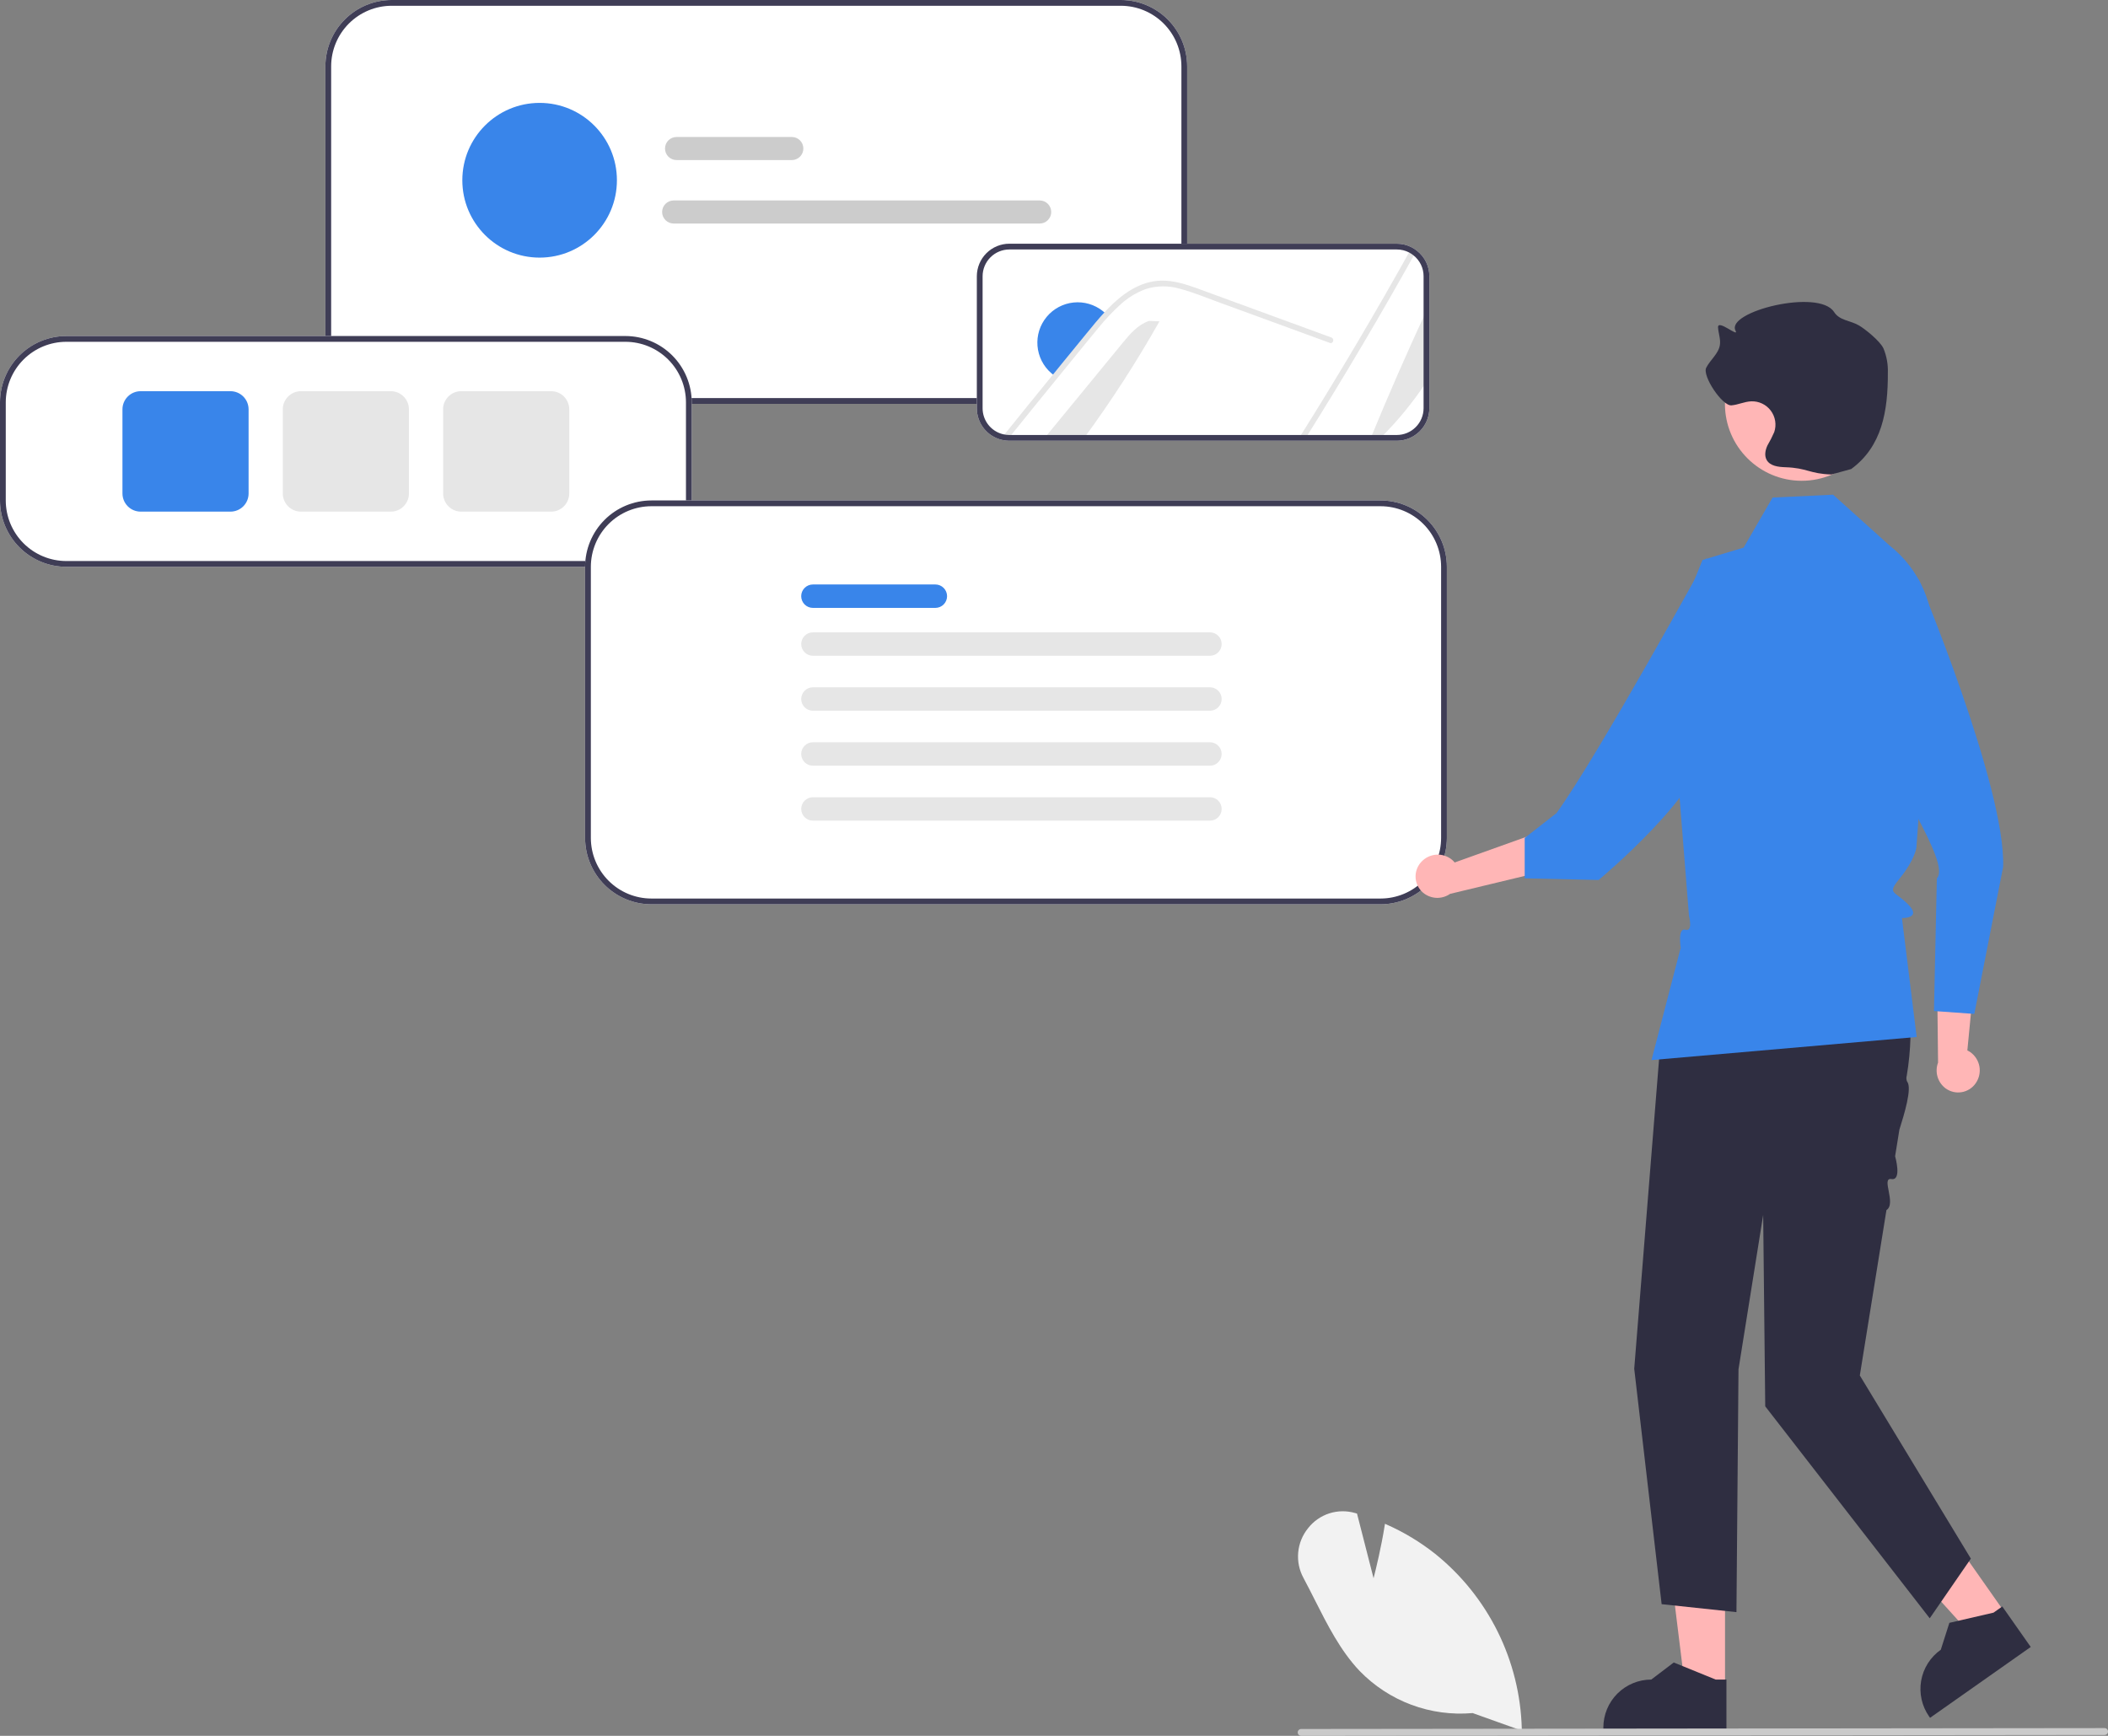 <svg width="323" height="266" viewBox="0 0 323 266" fill="none" xmlns="http://www.w3.org/2000/svg">
<rect x="0" y="0" width="323" height="266" fill="#808080" stroke="none"/>
<g clip-path="url(#clip0_235_761)">
<path d="M171.747 61.886H60.015C57.322 61.883 54.74 60.81 52.836 58.904C50.932 56.998 49.86 54.414 49.857 51.719V10.167C49.861 7.471 50.932 4.887 52.836 2.981C54.74 1.075 57.322 0.003 60.015 0H171.747C174.44 0.003 177.022 1.075 178.927 2.981C180.831 4.887 181.902 7.471 181.905 10.167V51.719C181.902 54.414 180.831 56.998 178.927 58.904C177.022 60.81 174.44 61.883 171.747 61.886Z" fill="white"/>
<path d="M171.747 61.886H60.015C57.322 61.883 54.74 60.81 52.836 58.904C50.932 56.998 49.86 54.414 49.857 51.719V10.167C49.861 7.471 50.932 4.887 52.836 2.981C54.74 1.075 57.322 0.003 60.015 0H171.747C174.44 0.003 177.022 1.075 178.927 2.981C180.831 4.887 181.902 7.471 181.905 10.167V51.719C181.902 54.414 180.831 56.998 178.927 58.904C177.022 60.81 174.44 61.883 171.747 61.886ZM60.015 0.884C57.556 0.887 55.199 1.866 53.46 3.606C51.721 5.346 50.743 7.706 50.741 10.167V51.719C50.743 54.18 51.721 56.539 53.46 58.28C55.199 60.02 57.556 60.999 60.015 61.002H171.747C174.206 60.999 176.564 60.02 178.302 58.28C180.041 56.539 181.019 54.18 181.022 51.719V10.167C181.019 7.706 180.041 5.346 178.302 3.606C176.564 1.866 174.206 0.887 171.747 0.884H60.015Z" fill="#3F3D56"/>
<path d="M214.026 67.541H154.596C154.221 67.536 153.848 67.489 153.483 67.4C152.396 67.138 151.429 66.517 150.738 65.637C150.047 64.757 149.673 63.669 149.676 62.55V42.331C149.678 41.008 150.205 39.741 151.139 38.806C152.074 37.871 153.341 37.346 154.662 37.345H214.026C214.826 37.343 215.615 37.536 216.324 37.908C216.606 38.054 216.873 38.228 217.121 38.428C217.712 38.892 218.19 39.484 218.518 40.16C218.846 40.837 219.015 41.579 219.012 42.331V62.55C219.011 63.873 218.485 65.142 217.55 66.077C216.616 67.013 215.348 67.539 214.026 67.541Z" fill="white"/>
<path d="M210.043 67.099C212.741 60.534 215.584 54.035 218.571 47.6V58.51C216.534 61.611 214.177 64.49 211.54 67.099H210.043Z" fill="#E6E6E6"/>
<path d="M216.844 38.773C211.505 48.361 205.918 57.802 200.084 67.099H199.068C204.999 57.657 210.683 48.057 216.12 38.3C216.376 38.433 216.619 38.591 216.844 38.773Z" fill="#E6E6E6"/>
<path d="M177.662 49.24C174.173 55.415 170.323 61.378 166.131 67.099H160.077C164.043 62.263 168.011 57.427 171.983 52.591C173.122 51.198 174.359 49.74 176.068 49.174L177.662 49.24Z" fill="#E6E6E6"/>
<path d="M169.616 48.25C168.984 48.909 168.379 49.594 167.81 50.306C166.555 51.817 165.319 53.342 164.078 54.863C163.305 55.809 162.532 56.755 161.768 57.701C161.525 57.545 161.295 57.37 161.079 57.179C159.859 56.119 159.102 54.623 158.971 53.011C158.839 51.399 159.344 49.799 160.377 48.555C161.409 47.311 162.888 46.522 164.495 46.355C166.102 46.189 167.711 46.66 168.976 47.666C169.203 47.844 169.418 48.039 169.616 48.25Z" fill="#3985EA"/>
<path d="M203.767 52.547L192.161 48.299L186.398 46.19C184.521 45.505 182.648 44.722 180.71 44.227C179.024 43.745 177.233 43.768 175.56 44.294C174.068 44.846 172.703 45.694 171.546 46.787C171.034 47.26 170.537 47.748 170.058 48.25C169.426 48.909 168.821 49.594 168.251 50.306C166.997 51.817 165.76 53.342 164.519 54.863C163.747 55.809 162.974 56.755 162.21 57.701C159.657 60.826 157.119 63.959 154.596 67.099C154.257 67.095 153.919 67.052 153.589 66.97C156.221 63.699 158.865 60.436 161.521 57.179C161.826 56.799 162.139 56.414 162.448 56.034C163.742 54.447 165.038 52.862 166.335 51.278C167.337 50.053 168.331 48.82 169.417 47.666C169.514 47.56 169.611 47.459 169.713 47.353C171.917 45.072 174.668 43.056 177.963 43.003C179.901 42.972 181.774 43.586 183.576 44.236C185.515 44.939 187.449 45.655 189.388 46.367L201.073 50.646L203.997 51.716C204.514 51.901 204.293 52.741 203.767 52.547Z" fill="#E6E6E6"/>
<path d="M214.026 67.541H154.596C154.221 67.536 153.848 67.489 153.483 67.4C152.396 67.138 151.429 66.517 150.738 65.637C150.047 64.757 149.673 63.669 149.676 62.55V42.331C149.678 41.008 150.205 39.741 151.139 38.806C152.074 37.871 153.341 37.346 154.662 37.345H214.026C214.826 37.343 215.615 37.536 216.324 37.908C216.606 38.054 216.873 38.228 217.121 38.428C217.712 38.892 218.19 39.484 218.518 40.16C218.846 40.837 219.015 41.579 219.012 42.331V62.55C219.011 63.873 218.485 65.142 217.55 66.077C216.616 67.013 215.348 67.539 214.026 67.541ZM154.662 38.229C153.575 38.23 152.533 38.662 151.764 39.431C150.994 40.2 150.561 41.243 150.56 42.331V62.55C150.557 63.471 150.865 64.366 151.433 65.09C152.002 65.815 152.798 66.326 153.693 66.541C153.99 66.614 154.295 66.653 154.602 66.657H214.026C215.114 66.655 216.157 66.222 216.926 65.452C217.695 64.683 218.128 63.639 218.129 62.55V42.331C218.131 41.712 217.992 41.101 217.721 40.545C217.451 39.989 217.058 39.501 216.571 39.12C216.368 38.956 216.149 38.813 215.917 38.692C215.334 38.386 214.685 38.227 214.026 38.229H154.662Z" fill="#3F3D56"/>
<path d="M95.834 86.856H10.158C7.465 86.853 4.883 85.781 2.978 83.875C1.074 81.969 0.003 79.384 0 76.689V61.66C0.003 58.964 1.074 56.38 2.978 54.474C4.883 52.568 7.465 51.496 10.158 51.492H95.834C98.527 51.496 101.109 52.568 103.013 54.474C104.917 56.38 105.988 58.964 105.991 61.66V76.689C105.988 79.384 104.917 81.969 103.013 83.875C101.109 85.781 98.527 86.853 95.834 86.856Z" fill="white"/>
<path d="M95.834 86.856H10.158C7.465 86.853 4.883 85.781 2.978 83.875C1.074 81.969 0.003 79.384 0 76.689V61.66C0.003 58.964 1.074 56.38 2.978 54.474C4.883 52.568 7.465 51.496 10.158 51.492H95.834C98.527 51.496 101.109 52.568 103.013 54.474C104.917 56.38 105.988 58.964 105.991 61.66V76.689C105.988 79.384 104.917 81.969 103.013 83.875C101.109 85.781 98.527 86.853 95.834 86.856ZM10.158 52.377C7.699 52.379 5.341 53.358 3.603 55.099C1.864 56.839 0.886 59.198 0.883 61.66V76.689C0.886 79.15 1.864 81.509 3.603 83.25C5.341 84.99 7.699 85.969 10.158 85.972H95.834C98.293 85.969 100.65 84.99 102.389 83.25C104.127 81.509 105.105 79.15 105.108 76.689V61.66C105.105 59.198 104.127 56.839 102.389 55.099C100.65 53.358 98.293 52.379 95.834 52.377H10.158Z" fill="#3F3D56"/>
<path d="M35.314 78.402H21.54C20.804 78.401 20.098 78.108 19.578 77.587C19.057 77.066 18.764 76.359 18.763 75.623V62.726C18.764 61.989 19.057 61.282 19.578 60.761C20.098 60.24 20.804 59.947 21.54 59.946H35.314C36.05 59.947 36.756 60.24 37.277 60.761C37.797 61.282 38.09 61.989 38.091 62.726V75.623C38.09 76.36 37.797 77.066 37.277 77.587C36.756 78.108 36.05 78.401 35.314 78.402Z" fill="#3985EA"/>
<path d="M59.883 78.402H46.109C45.373 78.401 44.667 78.108 44.146 77.587C43.625 77.066 43.333 76.359 43.332 75.623V62.726C43.333 61.989 43.625 61.282 44.146 60.761C44.667 60.24 45.373 59.947 46.109 59.946H59.883C60.619 59.947 61.325 60.24 61.845 60.761C62.366 61.282 62.659 61.989 62.659 62.726V75.623C62.659 76.36 62.366 77.066 61.845 77.587C61.325 78.108 60.619 78.401 59.883 78.402Z" fill="#E6E6E6"/>
<path d="M84.451 78.402H70.677C69.941 78.401 69.235 78.108 68.715 77.587C68.194 77.066 67.901 76.359 67.9 75.623V62.726C67.901 61.989 68.194 61.282 68.715 60.761C69.235 60.24 69.941 59.947 70.677 59.946H84.451C85.187 59.947 85.893 60.24 86.414 60.761C86.934 61.282 87.227 61.989 87.228 62.726V75.623C87.227 76.36 86.934 77.066 86.414 77.587C85.893 78.108 85.187 78.401 84.451 78.402Z" fill="#E6E6E6"/>
<path d="M121.328 24.528H103.663C103.195 24.528 102.745 24.342 102.414 24.01C102.083 23.678 101.897 23.229 101.897 22.76C101.897 22.291 102.083 21.841 102.414 21.51C102.745 21.178 103.195 20.992 103.663 20.992H121.328C121.797 20.992 122.246 21.178 122.578 21.51C122.909 21.841 123.095 22.291 123.095 22.76C123.095 23.229 122.909 23.678 122.578 24.01C122.246 24.342 121.797 24.528 121.328 24.528Z" fill="#CCCCCC"/>
<path d="M159.309 34.253H103.222C102.753 34.253 102.304 34.067 101.972 33.735C101.641 33.404 101.455 32.954 101.455 32.485C101.455 32.016 101.641 31.566 101.972 31.235C102.304 30.903 102.753 30.717 103.222 30.717H159.309C159.777 30.717 160.227 30.903 160.558 31.235C160.889 31.566 161.075 32.016 161.075 32.485C161.075 32.954 160.889 33.404 160.558 33.735C160.227 34.067 159.777 34.253 159.309 34.253Z" fill="#CCCCCC"/>
<path d="M82.684 39.477C89.225 39.477 94.528 34.17 94.528 27.622C94.528 21.075 89.225 15.767 82.684 15.767C76.143 15.767 70.84 21.075 70.84 27.622C70.84 34.17 76.143 39.477 82.684 39.477Z" fill="#3985EA"/>
<path d="M211.541 138.574H99.809C97.116 138.571 94.534 137.499 92.629 135.593C90.725 133.687 89.654 131.103 89.651 128.408V86.856C89.654 84.16 90.725 81.576 92.63 79.67C94.534 77.764 97.116 76.692 99.809 76.689H211.541C214.234 76.692 216.816 77.764 218.72 79.67C220.624 81.576 221.696 84.16 221.699 86.856V128.408C221.696 131.103 220.624 133.687 218.72 135.593C216.816 137.499 214.234 138.571 211.541 138.574Z" fill="white"/>
<path d="M211.541 138.574H99.809C97.116 138.571 94.534 137.499 92.629 135.593C90.725 133.687 89.654 131.103 89.651 128.408V86.856C89.654 84.16 90.725 81.576 92.63 79.67C94.534 77.764 97.116 76.692 99.809 76.689H211.541C214.234 76.692 216.816 77.764 218.72 79.67C220.624 81.576 221.696 84.16 221.699 86.856V128.408C221.696 131.103 220.624 133.687 218.72 135.593C216.816 137.499 214.234 138.571 211.541 138.574ZM99.809 77.573C97.35 77.576 94.993 78.555 93.254 80.295C91.515 82.035 90.537 84.395 90.534 86.856V128.408C90.537 130.869 91.515 133.228 93.254 134.968C94.993 136.709 97.35 137.688 99.809 137.69H211.541C214 137.688 216.357 136.709 218.096 134.968C219.835 133.228 220.813 130.869 220.815 128.408V86.856C220.813 84.395 219.835 82.035 218.096 80.295C216.357 78.555 214 77.576 211.541 77.573H99.809Z" fill="#3F3D56"/>
<path d="M143.326 93.152H124.558C124.323 93.152 124.09 93.106 123.872 93.016C123.654 92.926 123.456 92.794 123.289 92.628C123.123 92.461 122.99 92.263 122.9 92.045C122.81 91.827 122.763 91.594 122.763 91.358C122.763 91.122 122.81 90.889 122.9 90.671C122.99 90.453 123.123 90.255 123.289 90.089C123.456 89.922 123.654 89.79 123.872 89.7C124.09 89.61 124.323 89.564 124.558 89.564H143.326C143.801 89.565 144.256 89.754 144.592 90.091C144.927 90.427 145.116 90.883 145.116 91.358C145.116 91.833 144.927 92.289 144.592 92.626C144.256 92.962 143.801 93.151 143.326 93.152Z" fill="#3985EA"/>
<path d="M185.397 100.489H124.558C124.083 100.489 123.627 100.3 123.291 99.964C122.955 99.627 122.766 99.171 122.766 98.695C122.766 98.219 122.955 97.763 123.291 97.427C123.627 97.09 124.083 96.901 124.558 96.901H185.397C185.873 96.901 186.329 97.09 186.665 97.427C187.001 97.763 187.19 98.219 187.19 98.695C187.19 99.171 187.001 99.627 186.665 99.964C186.329 100.3 185.873 100.489 185.397 100.489Z" fill="#E6E6E6"/>
<path d="M185.397 108.911H124.558C124.323 108.911 124.09 108.865 123.872 108.775C123.655 108.684 123.457 108.552 123.291 108.386C123.125 108.219 122.993 108.021 122.903 107.804C122.812 107.586 122.766 107.353 122.766 107.117C122.766 106.882 122.812 106.648 122.903 106.431C122.993 106.213 123.125 106.015 123.291 105.849C123.457 105.682 123.655 105.55 123.872 105.46C124.09 105.37 124.323 105.323 124.558 105.323H185.397C185.873 105.323 186.329 105.512 186.665 105.849C187.001 106.185 187.19 106.642 187.19 107.117C187.19 107.593 187.001 108.049 186.665 108.386C186.329 108.722 185.873 108.911 185.397 108.911Z" fill="#E6E6E6"/>
<path d="M185.398 117.333H124.558C124.323 117.334 124.09 117.288 123.872 117.198C123.654 117.108 123.456 116.975 123.289 116.809C123.123 116.642 122.99 116.444 122.9 116.227C122.81 116.009 122.763 115.775 122.763 115.539C122.763 115.304 122.81 115.07 122.9 114.852C122.99 114.634 123.123 114.437 123.289 114.27C123.456 114.103 123.654 113.971 123.872 113.881C124.09 113.791 124.323 113.745 124.558 113.745H185.398C185.872 113.746 186.328 113.936 186.663 114.272C186.999 114.608 187.187 115.064 187.187 115.539C187.187 116.015 186.999 116.471 186.663 116.807C186.328 117.143 185.872 117.333 185.398 117.333Z" fill="#E6E6E6"/>
<path d="M185.397 125.755H124.558C124.083 125.755 123.627 125.566 123.291 125.23C122.955 124.893 122.766 124.437 122.766 123.961C122.766 123.486 122.955 123.029 123.291 122.693C123.627 122.357 124.083 122.168 124.558 122.168H185.397C185.873 122.168 186.329 122.357 186.665 122.693C187.001 123.029 187.19 123.486 187.19 123.961C187.19 124.437 187.001 124.893 186.665 125.23C186.329 125.566 185.873 125.755 185.397 125.755Z" fill="#E6E6E6"/>
<path d="M264.319 258.558L258.187 258.557L255.269 234.88L264.32 234.88L264.319 258.558Z" fill="#FFB6B6"/>
<path d="M264.535 264.961L245.676 264.96V264.721C245.676 262.773 246.449 260.904 247.826 259.526C249.203 258.149 251.07 257.374 253.016 257.374H253.017L256.462 254.758L262.889 257.375L264.535 257.375L264.535 264.961Z" fill="#2F2E41"/>
<path d="M307.304 247.266L302.288 250.796L286.295 233.108L293.699 227.897L307.304 247.266Z" fill="#FFB6B6"/>
<path d="M311.161 252.38L295.734 263.237L295.597 263.042C294.477 261.448 294.036 259.474 294.37 257.554C294.704 255.635 295.787 253.926 297.379 252.805L297.379 252.805L298.694 248.682L305.455 247.122L306.802 246.174L311.161 252.38Z" fill="#2F2E41"/>
<path d="M288.753 140.764L289.263 141.854C292.613 149.016 293.469 157.023 292.167 164.823C292.071 165.127 292.089 165.457 292.219 165.748C293.027 166.696 291.76 170.814 291.034 173.113L290.38 177.178C290.38 177.178 291.465 180.954 289.817 180.677C288.169 180.399 290.623 184.427 289.051 185.436L284.973 210.774L301.986 238.842L295.685 247.987L270.479 215.505L270.164 186.176L266.383 209.828L266.068 247.041L254.605 245.821L250.405 209.743L254.411 159.848L260.712 138.215L288.753 140.764Z" fill="#2F2E41"/>
<path d="M217.756 132.102C218.351 131.437 219.181 131.032 220.07 130.97C220.958 130.909 221.836 131.198 222.516 131.774C222.652 131.894 222.778 132.024 222.893 132.165L234.128 128.143L238.172 133.13L222.187 136.975C221.569 137.406 220.826 137.621 220.074 137.585C219.321 137.549 218.602 137.265 218.028 136.777C217.704 136.496 217.438 136.154 217.246 135.771C217.054 135.387 216.94 134.969 216.909 134.541C216.878 134.113 216.932 133.684 217.067 133.277C217.202 132.869 217.416 132.493 217.697 132.169C217.716 132.146 217.736 132.124 217.756 132.102Z" fill="#FFB6B6"/>
<path d="M280.877 75.805L271.603 76.247L267.168 83.915L260.867 85.808L255.51 99.053L258.796 140.343C258.796 140.343 259.454 142.84 258.242 142.475C257.029 142.111 257.523 145.241 257.523 145.241L253.054 162.445L293.684 158.908L291.428 140.681C291.428 140.681 294.565 140.782 292.359 138.575C290.154 136.367 289.081 137.07 291.2 134.46C293.319 131.851 293.634 129.958 293.634 129.958L294.579 117.029L296.137 98.832C296.385 95.944 295.911 93.041 294.759 90.382C293.607 87.723 291.813 85.393 289.538 83.6L280.877 75.805Z" fill="#3985EA"/>
<path d="M302.766 165.938C303.264 165.198 303.454 164.294 303.296 163.416C303.138 162.539 302.644 161.758 301.919 161.239C301.77 161.136 301.612 161.045 301.449 160.968L302.597 149.081L296.776 146.375L296.961 162.83C296.695 163.535 296.669 164.309 296.887 165.03C297.106 165.751 297.557 166.38 298.17 166.818C298.522 167.064 298.918 167.238 299.336 167.331C299.755 167.423 300.188 167.432 300.61 167.357C301.032 167.282 301.435 167.125 301.796 166.894C302.157 166.664 302.47 166.364 302.715 166.012C302.733 165.988 302.749 165.963 302.766 165.938Z" fill="#FFB6B6"/>
<path d="M293.982 88.756C293.982 88.756 307.337 120.6 306.933 132.828L302.517 155.372L296.334 154.93L296.776 134.596C299.032 132.288 289.59 119.249 286.478 110.073L293.982 88.756Z" fill="#3985EA"/>
<path d="M261.497 85.492C261.497 85.492 244.917 115.71 238.497 124.597L233.623 128.408V134.596L244.955 134.847C244.955 134.847 261.812 120.813 261.182 113.875C260.551 106.937 261.497 85.492 261.497 85.492Z" fill="#3985EA"/>
<path d="M276.068 73.675C282.563 73.675 287.829 68.405 287.829 61.903C287.829 55.401 282.563 50.131 276.068 50.131C269.572 50.131 264.306 55.401 264.306 61.903C264.306 68.405 269.572 73.675 276.068 73.675Z" fill="#FFB6B6"/>
<path d="M280.612 72.71C277.237 72.6 276.931 71.707 273.556 71.597C272.481 71.561 271.213 71.414 270.693 70.472C270.323 69.8 270.494 68.955 270.819 68.261C271.204 67.599 271.552 66.916 271.859 66.214C272.044 65.664 272.093 65.077 272.001 64.504C271.908 63.931 271.678 63.389 271.329 62.924C270.981 62.46 270.525 62.088 270 61.84C269.476 61.592 268.899 61.475 268.32 61.5C267.292 61.545 266.328 62.028 265.304 62.116C263.899 62.238 260.793 57.595 261.44 56.341C262.069 55.121 263.336 54.2 263.535 52.841C263.665 51.952 263.299 51.069 263.249 50.172C263.174 48.841 266.543 51.84 265.926 50.66C264.413 47.764 278.673 44.175 281.02 47.802C281.898 49.157 283.462 49.065 284.855 49.879C285.769 50.412 288.075 52.253 288.6 53.401C289.082 54.571 289.309 55.831 289.268 57.097C289.289 62.982 288.393 68.396 283.65 71.875" fill="#2F2E41"/>
<path d="M225.648 262.509C222.458 262.79 219.247 262.355 216.247 261.235C213.247 260.115 210.536 258.338 208.31 256.035C205.399 252.964 203.402 249.01 201.47 245.187C200.908 244.074 200.326 242.924 199.735 241.821C199.076 240.619 198.791 239.246 198.918 237.881C199.045 236.516 199.578 235.219 200.447 234.159C201.28 233.1 202.411 232.314 203.694 231.904C204.978 231.494 206.354 231.477 207.647 231.857L207.929 231.938L210.466 241.846C210.844 240.369 211.656 237.039 212.169 233.776L212.212 233.503L212.465 233.616C215.114 234.789 217.604 236.291 219.878 238.087C223.906 241.321 227.182 245.394 229.479 250.024C231.776 254.653 233.037 259.727 233.177 264.894L233.183 265.202L225.648 262.509Z" fill="#F2F2F2"/>
<path d="M322.474 265.864L199.37 266C199.23 266 199.096 265.945 198.998 265.846C198.899 265.747 198.844 265.613 198.844 265.474C198.844 265.334 198.899 265.2 198.998 265.101C199.096 265.003 199.23 264.947 199.37 264.947L322.474 264.811C322.543 264.811 322.612 264.825 322.676 264.851C322.74 264.877 322.798 264.916 322.847 264.965C322.896 265.014 322.935 265.072 322.961 265.136C322.988 265.2 323.002 265.269 323.002 265.338C323.002 265.407 322.988 265.476 322.961 265.54C322.935 265.604 322.896 265.662 322.847 265.711C322.798 265.759 322.74 265.798 322.676 265.824C322.612 265.851 322.543 265.864 322.474 265.864Z" fill="#CACACA"/>
</g>
<defs>
<clipPath id="clip0_235_761">
<rect width="323" height="266" fill="white"/>
</clipPath>
</defs>
</svg>

